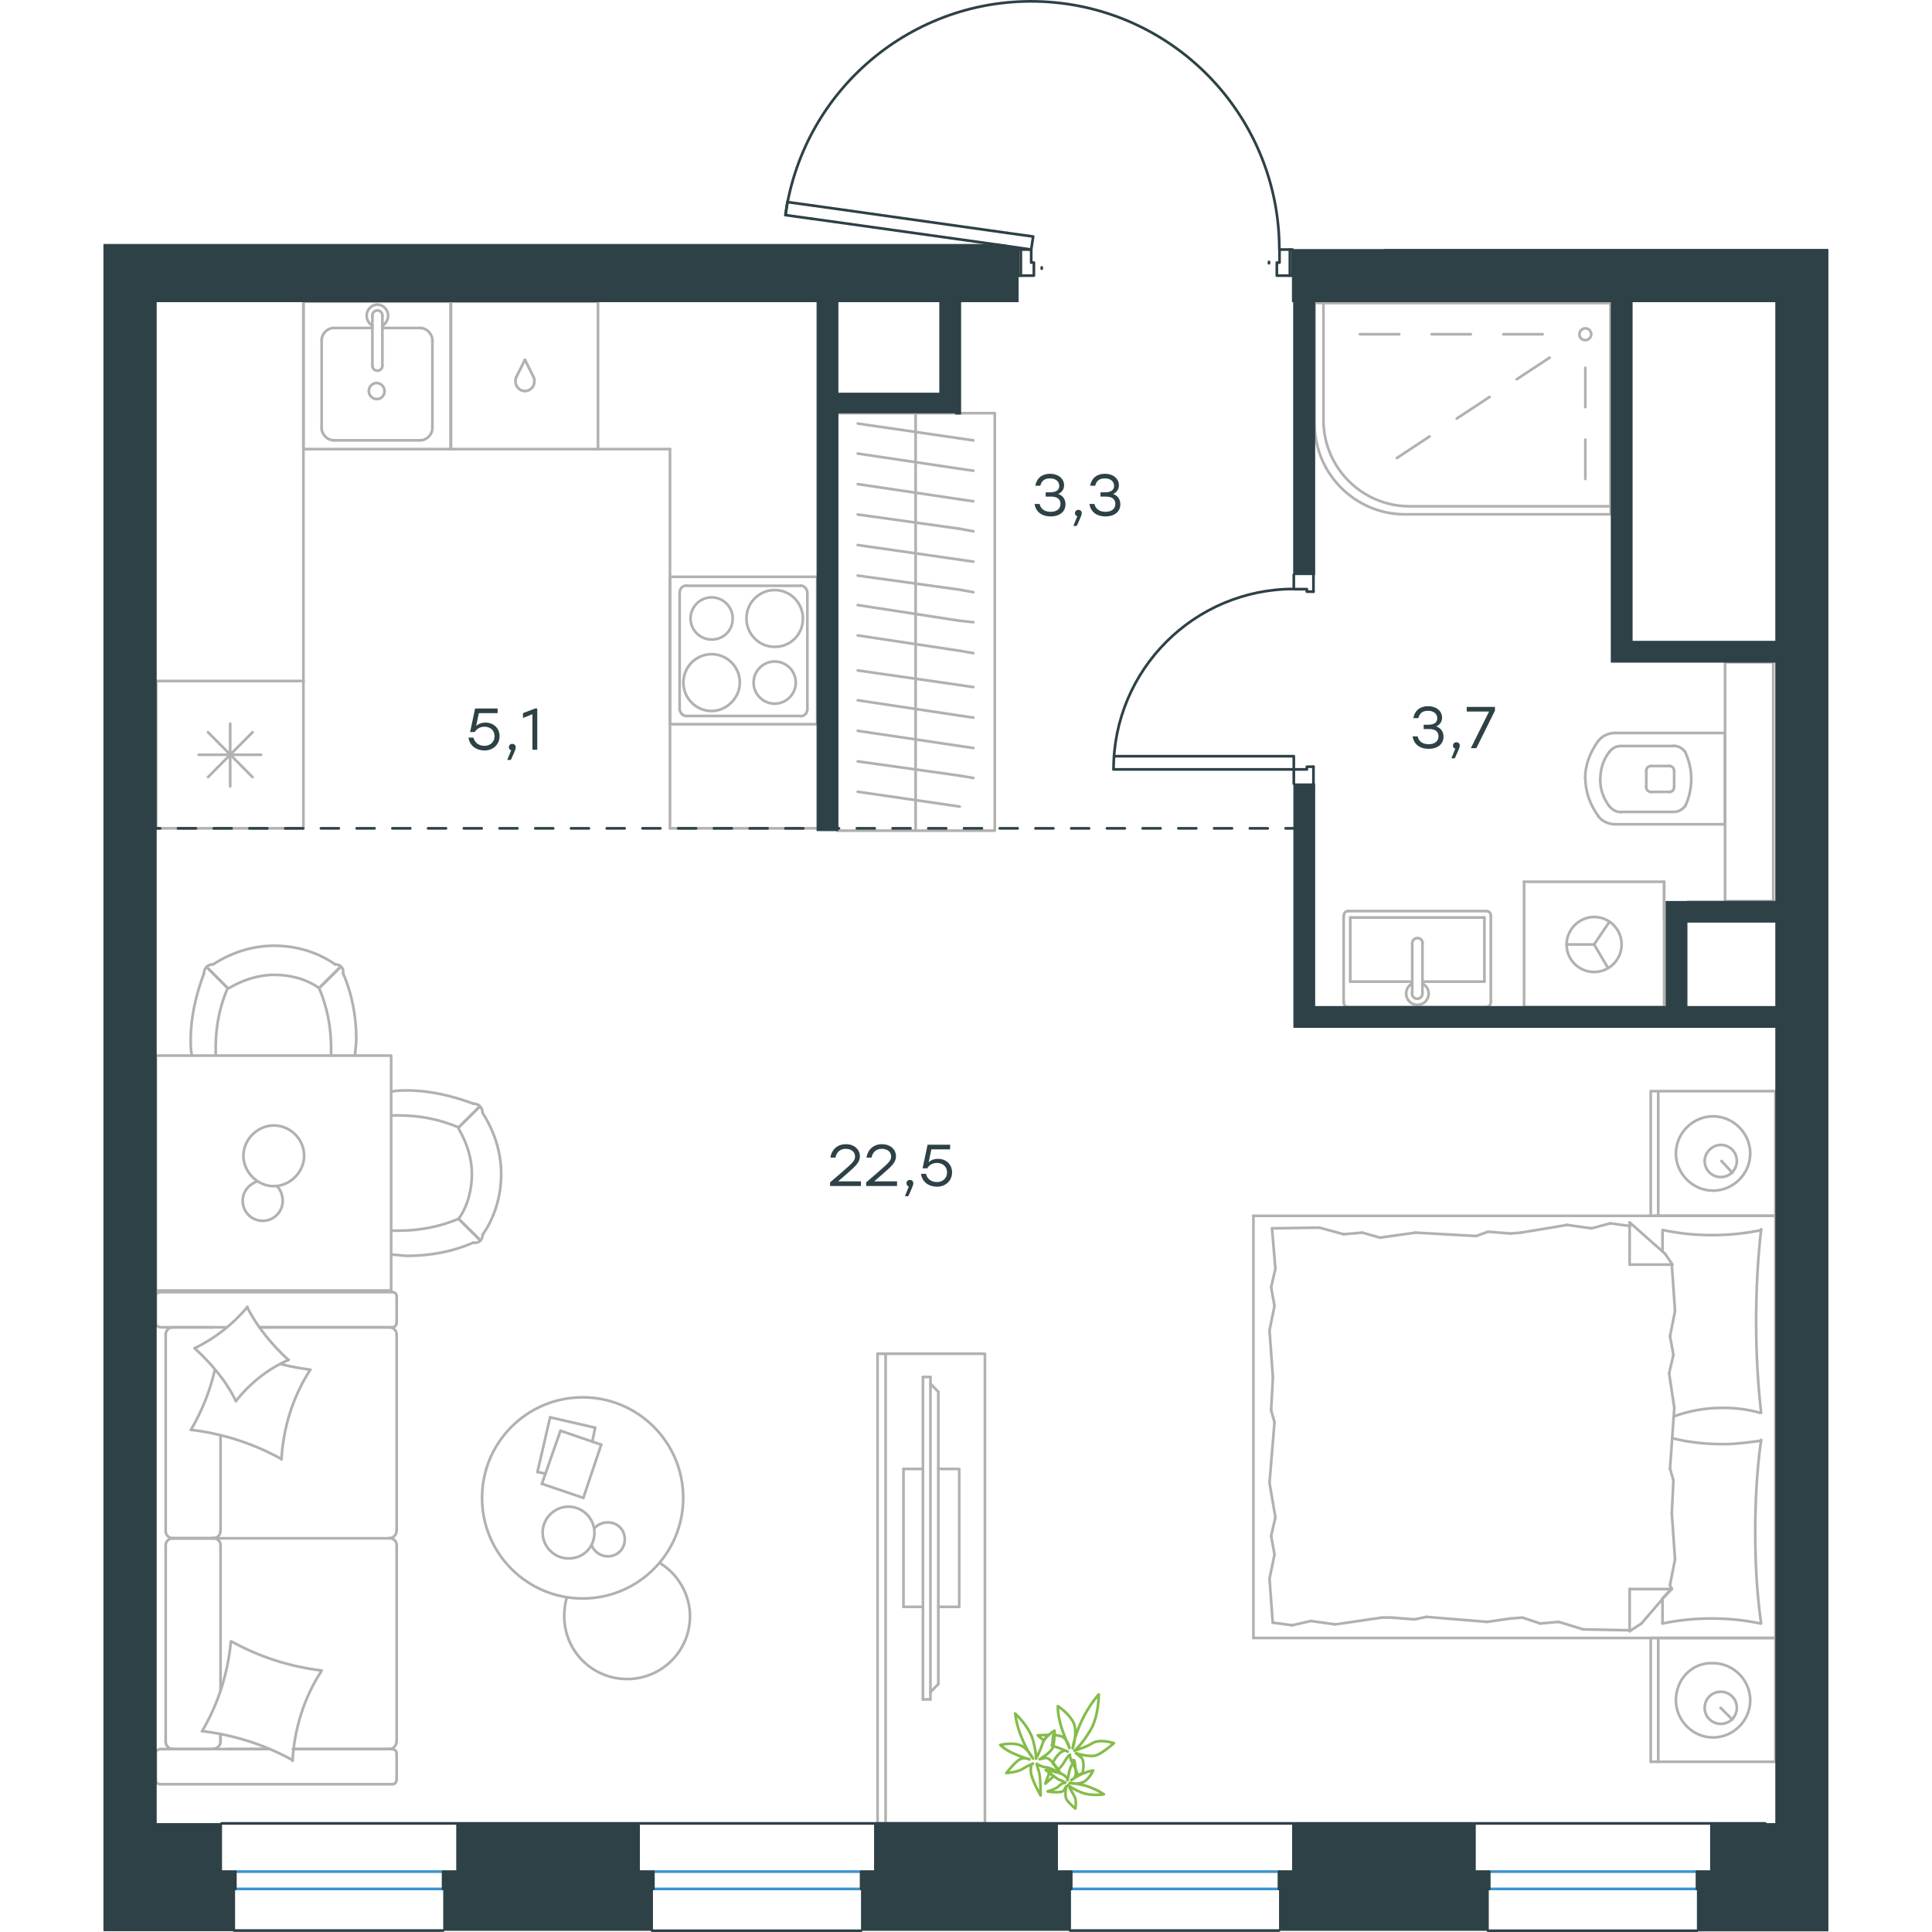 <?xml version="1.0" encoding="utf-8"?>
<!-- Generator: Adobe Illustrator 26.5.0, SVG Export Plug-In . SVG Version: 6.00 Build 0)  -->
<svg version="1.1" id="Слой_1" xmlns="http://www.w3.org/2000/svg" xmlns:xlink="http://www.w3.org/1999/xlink" x="0px" y="0px"
	 viewBox="0 0 965.6 1081.5" style="enable-background:new 0 0 965.6 1081.5;" xml:space="preserve" width="200" height="200">
<style type="text/css">
	.st0{fill:none;stroke:#B2B1B0;stroke-width:1.5;stroke-linecap:round;stroke-linejoin:round;stroke-miterlimit:22.926;}
	.st1{fill:none;stroke:#3C93D0;stroke-width:1.5;stroke-linecap:round;stroke-linejoin:round;stroke-miterlimit:22.926;}
	.st2{fill:none;stroke:#2D4146;stroke-width:1.5;stroke-linecap:round;stroke-linejoin:round;stroke-miterlimit:10;}
	.st3{fill:none;stroke:#2D4146;stroke-width:1.5;stroke-linecap:round;stroke-linejoin:round;stroke-miterlimit:22.926;}
	.st4{fill:#2D4146;}
	.st5{fill:#2D4146;stroke:#2D4146;stroke-width:0.5;stroke-linecap:round;stroke-linejoin:round;stroke-miterlimit:10;}
	
		.st6{fill:none;stroke:#2D4247;stroke-width:1.5;stroke-linecap:round;stroke-linejoin:round;stroke-miterlimit:22.926;stroke-dasharray:10;}
	.st7{fill:none;stroke:#84BC4A;stroke-width:1.5;stroke-linecap:round;stroke-linejoin:round;stroke-miterlimit:22.926;}
</style>
<g>
	<line class="st0" x1="111.9" y1="381.2" x2="111.9" y2="463.7"/>
	<line class="st0" x1="70.9" y1="405.1" x2="70.9" y2="440.2"/>
	<line class="st0" x1="58.5" y1="435" x2="83.4" y2="409.9"/>
	<line class="st0" x1="58.5" y1="409.9" x2="83.4" y2="435"/>
	<line class="st0" x1="53.3" y1="422.5" x2="88.2" y2="422.5"/>
	<line class="st0" x1="111.9" y1="463.7" x2="29.5" y2="463.7"/>
	<line class="st0" x1="29.5" y1="381.2" x2="29.5" y2="463.7"/>
	<line class="st0" x1="111.9" y1="381.2" x2="29.5" y2="381.2"/>
</g>
<g>
	<rect x="111.9" y="168.9" class="st0" width="82.4" height="82.5"/>
	<line class="st0" x1="156.1" y1="204.7" x2="156.1" y2="177"/>
	<line class="st0" x1="150.5" y1="183.6" x2="128.9" y2="183.6"/>
	<line class="st0" x1="128.9" y1="246.5" x2="177.3" y2="246.5"/>
	<line class="st0" x1="177.3" y1="183.6" x2="156.1" y2="183.6"/>
	<line class="st0" x1="184.1" y1="239.6" x2="184.1" y2="190.5"/>
	<line class="st0" x1="150.5" y1="177" x2="150.5" y2="204.7"/>
	<line class="st0" x1="122.1" y1="190.5" x2="122.1" y2="239.6"/>
	<path class="st0" d="M156.1,204.7L156.1,204.7c0,1.6-1.2,2.8-2.8,2.8c-1.6,0-2.8-1.2-2.8-2.8"/>
	<path class="st0" d="M122.1,190.5c0-3.7,3.2-6.9,6.8-6.9"/>
	<path class="st0" d="M150.5,182.3c-2-1.2-3.2-3.3-3.2-5.7c0-3.3,2.8-6.1,6-6.1c3.2,0,6,2.8,6,6.1c0,2.4-1.2,4.5-3.2,5.7"/>
	<path class="st0" d="M184.1,239.6c0,3.7-3.2,6.9-6.8,6.9"/>
	<path class="st0" d="M177.3,183.6c3.6,0,6.8,3.3,6.8,6.9"/>
	<path class="st0" d="M128.9,246.5c-3.6,0-6.8-3.3-6.8-6.9"/>
	<path class="st0" d="M150.5,177v-0.4c0-1.6,1.2-2.8,2.8-2.8c1.6,0,2.8,1.2,2.8,2.8v0.4"/>
	<path class="st0" d="M157.3,218.9c0-2.4-2-4.5-4.4-4.5c-2.4,0-4.4,2-4.4,4.5c0,2.4,2,4.5,4.4,4.5
		C155.7,223.4,157.3,221.3,157.3,218.9z"/>
</g>
<g>
	<path class="st0" d="M352.2,346.2c0-6.5-5.3-11.8-11.8-11.8c-6.5,0-11.8,5.3-11.8,11.8c0,6.5,5.3,11.8,11.8,11.8
		C346.9,358,352.2,353.1,352.2,346.2z"/>
	<path class="st0" d="M356.2,382.1c0-8.6-6.9-15.9-15.8-15.9c-8.5,0-15.8,6.9-15.8,15.9c0,8.6,6.9,15.9,15.8,15.9
		C348.9,398,356.2,390.6,356.2,382.1z"/>
	<path class="st0" d="M387.5,382.1c0-6.5-5.3-11.8-11.8-11.8c-6.5,0-11.8,5.3-11.8,11.8c0,6.5,5.3,11.8,11.8,11.8
		C382.2,393.9,387.5,388.6,387.5,382.1z"/>
	<path class="st0" d="M391.5,346.2c0-8.6-6.9-15.9-15.8-15.9c-8.5,0-15.8,6.9-15.8,15.9c0,8.6,6.9,15.9,15.8,15.9
		C384.6,362.1,391.5,355.2,391.5,346.2z"/>
	<line class="st0" x1="322.5" y1="396.8" x2="322.5" y2="331.9"/>
	<line class="st0" x1="390.3" y1="400.8" x2="326.2" y2="400.8"/>
	<line class="st0" x1="394" y1="331.9" x2="394" y2="396.8"/>
	<line class="st0" x1="326.2" y1="327.9" x2="390.3" y2="327.9"/>
	<path class="st0" d="M394,396.8L394,396.8c0,2.4-1.6,4.1-3.7,4.1"/>
	<path class="st0" d="M322.5,331.9L322.5,331.9c0-2.4,1.6-4.1,3.7-4.1"/>
	<path class="st0" d="M326.2,400.8L326.2,400.8c-2,0-3.7-2-3.7-4.1"/>
	<path class="st0" d="M390.3,327.8L390.3,327.8c2,0,3.7,2,3.7,4.1"/>
	<rect x="317.1" y="322.9" class="st0" width="82.4" height="82.5"/>
</g>
<g>
	<rect x="194.5" y="168.9" class="st0" width="82.3" height="82.5"/>
	<line class="st0" x1="235.9" y1="201.4" x2="231" y2="211.2"/>
	<line class="st0" x1="240.8" y1="211.2" x2="235.9" y2="201.4"/>
	<path class="st0" d="M240.8,211.2c0.4,0.8,0.4,1.6,0.4,2.4c0,2.8-2.4,5.3-5.3,5.3"/>
	<path class="st0" d="M231,211.2c-0.4,0.8-0.4,1.6-0.4,2.4c0,2.8,2.4,5.3,5.3,5.3"/>
</g>
<line class="st0" x1="111.9" y1="381.2" x2="111.9" y2="168.9"/>
<line class="st0" x1="276.8" y1="251.4" x2="317.1" y2="251.4"/>
<line class="st0" x1="317.1" y1="251.4" x2="317.1" y2="463.7"/>
<line class="st0" x1="317.1" y1="463.7" x2="399.4" y2="463.7"/>
<g>
	<line class="st0" x1="454.6" y1="465" x2="454.6" y2="369.5"/>
	<line class="st0" x1="486.9" y1="384.6" x2="479.3" y2="383.5"/>
	<line class="st0" x1="479.3" y1="383.5" x2="422.2" y2="375.3"/>
	<line class="st0" x1="486.9" y1="401.7" x2="479.3" y2="400.6"/>
	<line class="st0" x1="479.3" y1="400.6" x2="422.2" y2="392"/>
	<line class="st0" x1="486.9" y1="418.7" x2="479.3" y2="417.6"/>
	<line class="st0" x1="479.3" y1="417.6" x2="422.2" y2="409.1"/>
	<line class="st0" x1="486.9" y1="435.5" x2="479.3" y2="434.2"/>
	<line class="st0" x1="479.3" y1="434.2" x2="422.2" y2="426.2"/>
	<line class="st0" x1="479.3" y1="451.5" x2="422.2" y2="443.2"/>
	<rect x="410.7" y="231.3" class="st0" width="88.2" height="233.7"/>
	<line class="st0" x1="454.6" y1="369.5" x2="454.6" y2="231.3"/>
	<line class="st0" x1="486.9" y1="246.5" x2="479.3" y2="245.4"/>
	<line class="st0" x1="479.3" y1="245.4" x2="422.2" y2="237.1"/>
	<line class="st0" x1="486.9" y1="263.5" x2="479.3" y2="262.4"/>
	<line class="st0" x1="479.3" y1="262.4" x2="422.2" y2="253.9"/>
	<line class="st0" x1="486.9" y1="280.6" x2="479.3" y2="279.5"/>
	<line class="st0" x1="479.3" y1="279.5" x2="422.2" y2="271"/>
	<line class="st0" x1="486.9" y1="297.4" x2="479.3" y2="296"/>
	<line class="st0" x1="479.3" y1="296" x2="422.2" y2="288"/>
	<line class="st0" x1="486.9" y1="314.4" x2="479.3" y2="313.3"/>
	<line class="st0" x1="479.3" y1="313.3" x2="422.2" y2="305.1"/>
	<line class="st0" x1="486.9" y1="331.5" x2="479.3" y2="330.1"/>
	<line class="st0" x1="479.3" y1="330.1" x2="422.2" y2="322.2"/>
	<line class="st0" x1="486.9" y1="348.3" x2="479.3" y2="347.5"/>
	<line class="st0" x1="479.3" y1="347.5" x2="422.2" y2="338.7"/>
	<line class="st0" x1="479.3" y1="364.3" x2="422.2" y2="355.7"/>
	<line class="st0" x1="486.9" y1="365.6" x2="479.3" y2="364.3"/>
</g>
<g>
	<path class="st0" d="M843.6,287.9H728.4c-27.7,0-50.4-22.7-50.4-50.5v-67.8h165.7V287.9z"/>
	<path class="st0" d="M843.6,283.4H731c-26.5,0-48.1-21.7-48.1-48.2v-65.7h160.8V283.4z"/>
	<line class="st0" x1="829.5" y1="205.9" x2="829.5" y2="227.9"/>
	<line class="st0" x1="829.5" y1="246.1" x2="829.5" y2="268.1"/>
	<line class="st0" x1="805.6" y1="187.1" x2="783.6" y2="187.1"/>
	<line class="st0" x1="765.4" y1="187.1" x2="743.5" y2="187.1"/>
	<line class="st0" x1="725.3" y1="187.1" x2="703.3" y2="187.1"/>
	<line class="st0" x1="809.5" y1="200.2" x2="791.1" y2="212.3"/>
	<line class="st0" x1="775.9" y1="222.2" x2="757.5" y2="234.3"/>
	<line class="st0" x1="742.3" y1="244.3" x2="724" y2="256.4"/>
	<path class="st0" d="M826.2,187.1c0-1.8,1.5-3.3,3.3-3.3c1.8,0,3.3,1.5,3.3,3.3c0,1.8-1.5,3.3-3.3,3.3
		C827.4,190.4,826.2,188.9,826.2,187.1z"/>
</g>
<g>
	<line class="st0" x1="907.7" y1="461.8" x2="907.7" y2="410.3"/>
	<g>
		<line class="st0" x1="846.2" y1="461.4" x2="907.7" y2="461.4"/>
		<line class="st0" x1="878.7" y1="417.6" x2="849.6" y2="417.6"/>
		<line class="st0" x1="849.6" y1="454.5" x2="878.7" y2="454.5"/>
		<line class="st0" x1="877" y1="428.8" x2="866.4" y2="428.8"/>
		<line class="st0" x1="866.4" y1="443.3" x2="877" y2="443.3"/>
		<line class="st0" x1="879.2" y1="440.5" x2="879.2" y2="431.6"/>
		<line class="st0" x1="907.7" y1="410.3" x2="846.2" y2="410.3"/>
		<line class="st0" x1="863.6" y1="431.6" x2="863.6" y2="440.5"/>
		<path class="st0" d="M836.7,414.8c-4.5,6.2-7.3,13.4-7.3,20.7c0,0,0,0,0,0.6"/>
		<path class="st0" d="M879.2,431.6c0-1.7-1.1-2.8-2.8-2.8"/>
		<path class="st0" d="M885.4,420.9c-1.7-2.2-3.9-3.4-6.7-3.4"/>
		<path class="st0" d="M866.4,428.8c-1.7,0-2.8,1.1-2.8,2.8"/>
		<path class="st0" d="M842.9,420.9c-3.4,4.5-5,9.5-5,15.1"/>
		<path class="st0" d="M863.6,440.5c0,1.7,1.1,2.8,2.8,2.8"/>
		<path class="st0" d="M876.4,443.3c1.7,0,2.8-1.1,2.8-2.8"/>
		<path class="st0" d="M878.7,454.5c2.8,0,5-1.1,6.7-3.4"/>
		<path class="st0" d="M885.4,451.2c2.2-4.5,3.4-10.1,3.4-15.1s-1.1-10.1-3.4-15.1"/>
		<path class="st0" d="M842.9,451.2c1.7,2.2,3.9,3.4,6.7,3.4"/>
		<path class="st0" d="M829.5,435.6L829.5,435.6c0,7.8,2.8,15.1,7.3,21.3"/>
		<path class="st0" d="M846.2,410.3c-3.9,0-7.3,1.7-9.5,4.5"/>
		<path class="st0" d="M836.7,456.9c2.2,2.8,5.6,4.5,9.5,4.5"/>
		<path class="st0" d="M837.8,436.1L837.8,436.1c0,5.6,1.7,10.6,5,15.1"/>
		<path class="st0" d="M849.6,417.6c-2.8,0-5,1.1-6.7,3.4"/>
	</g>
	<rect x="907.7" y="370.7" class="st0" width="27" height="133.8"/>
</g>
<g>
	<line class="st0" x1="773" y1="513.6" x2="773" y2="549.5"/>
	<line class="st0" x1="773" y1="549.5" x2="738.3" y2="549.5"/>
	<line class="st0" x1="732.6" y1="549.5" x2="697.9" y2="549.5"/>
	<line class="st0" x1="697.9" y1="513.6" x2="773" y2="513.6"/>
	<line class="st0" x1="697.9" y1="549.5" x2="697.9" y2="513.6"/>
	<line class="st0" x1="696.7" y1="563.7" x2="774.2" y2="563.7"/>
	<line class="st0" x1="694.2" y1="512.8" x2="694.2" y2="560.9"/>
	<line class="st0" x1="774.2" y1="510" x2="696.7" y2="510"/>
	<line class="st0" x1="776.6" y1="560.9" x2="776.6" y2="512.8"/>
	<path class="st0" d="M776.6,512.8c0-1.7-1-2.8-2.4-2.8"/>
	<path class="st0" d="M696.7,510c-1.5,0-2.4,1.1-2.4,2.8"/>
	<path class="st0" d="M694.2,560.9c0,1.7,1,2.8,2.4,2.8"/>
	<path class="st0" d="M774.2,563.7c1,0,2.4-1.1,2.4-2.8"/>
	<line class="st0" x1="732.6" y1="528" x2="732.6" y2="555.8"/>
	<line class="st0" x1="738.3" y1="555.8" x2="738.3" y2="528"/>
	<path class="st0" d="M732.6,528L732.6,528c0-1.6,1.3-2.9,2.9-2.9c1.6,0,2.9,1.3,2.9,2.8v0"/>
	<path class="st0" d="M738.3,550.6c2.1,1.1,3.5,3.2,3.5,5.6c0,3.5-2.8,6.3-6.3,6.3c-3.5,0-6.3-2.8-6.3-6.3c0-2.4,1.3-4.6,3.4-5.6"/>
	<path class="st0" d="M738.3,555.8c0,0.1,0,0.3,0,0.4c0,1.6-1.3,2.9-2.9,2.9c-1.6,0-2.9-1.3-2.9-2.9c0-0.1,0-0.3,0-0.4"/>
</g>
<g>
	<line class="st0" x1="795.2" y1="493.6" x2="795.2" y2="563.7"/>
	<g>
		<line class="st0" x1="873.6" y1="563.7" x2="795.2" y2="563.7"/>
		<line class="st0" x1="873.6" y1="514.7" x2="873.6" y2="493.6"/>
		<line class="st0" x1="873.6" y1="563.7" x2="873.6" y2="493.6"/>
		<line class="st0" x1="834.4" y1="528.7" x2="842.9" y2="516.1"/>
		<line class="st0" x1="834.4" y1="528.7" x2="819" y2="528.7"/>
		<line class="st0" x1="834.4" y1="528.7" x2="842.2" y2="541.9"/>
		<path class="st0" d="M819,528.7c0,8.5,6.9,15.4,15.4,15.4c8.5,0,15.4-6.9,15.4-15.4c0-8.5-6.9-15.4-15.4-15.4
			C826.2,513.3,819,520.2,819,528.7z"/>
		<line class="st0" x1="873.6" y1="493.6" x2="795.1" y2="493.6"/>
	</g>
</g>
<g>
	<line class="st0" x1="935.9" y1="916.9" x2="935.9" y2="986.2"/>
	<line class="st0" x1="866.1" y1="986.2" x2="866.1" y2="916.9"/>
	<line class="st0" x1="866.1" y1="916.9" x2="935.9" y2="916.9"/>
	<line class="st0" x1="935.9" y1="986.2" x2="866.1" y2="986.2"/>
	<line class="st0" x1="905.2" y1="956" x2="911.8" y2="962.6"/>
	<line class="st0" x1="870.3" y1="986.2" x2="870.3" y2="916.9"/>
	<path class="st0" d="M880.2,951.8c0,11.3,9.4,20.8,20.8,20.8c11.3,0,20.8-9.4,20.8-20.8c0-11.3-9.4-20.8-20.8-20.8
		C889.2,930.5,880.2,940,880.2,951.8z"/>
	<path class="st0" d="M896.3,956c0,5.2,4.2,9,9,9c5.2,0,9-4.2,9-9c0-5.2-4.2-9-9-9C900.5,947,896.3,950.8,896.3,956z"/>
	<line class="st0" x1="935.9" y1="680.6" x2="935.9" y2="916.9"/>
	<line class="st0" x1="872.7" y1="700.5" x2="872.7" y2="688.6"/>
	<line class="st0" x1="877.9" y1="889.5" x2="854.3" y2="889.5"/>
	<line class="st0" x1="872.7" y1="894.7" x2="877.9" y2="889.5"/>
	<line class="st0" x1="643.7" y1="680.6" x2="935.9" y2="680.6"/>
	<line class="st0" x1="854.3" y1="913.1" x2="854.3" y2="889.5"/>
	<line class="st0" x1="935.9" y1="916.9" x2="643.7" y2="916.9"/>
	<line class="st0" x1="854.3" y1="684.3" x2="874.1" y2="701.8"/>
	<line class="st0" x1="874.1" y1="701.8" x2="878.3" y2="707.9"/>
	<line class="st0" x1="872.7" y1="908.8" x2="872.7" y2="895.1"/>
	<line class="st0" x1="877.9" y1="707.9" x2="854.3" y2="707.9"/>
	<line class="st0" x1="877.9" y1="889" x2="860.9" y2="908.8"/>
	<line class="st0" x1="860.9" y1="908.8" x2="854.3" y2="913.1"/>
	<line class="st0" x1="854.3" y1="684.3" x2="854.3" y2="707.9"/>
	<line class="st0" x1="653.6" y1="789.5" x2="654.6" y2="771.1"/>
	<line class="st0" x1="656" y1="849.4" x2="652.7" y2="830.1"/>
	<line class="st0" x1="655.5" y1="870.2" x2="653.6" y2="859.8"/>
	<line class="st0" x1="653.6" y1="859.8" x2="656" y2="849.4"/>
	<line class="st0" x1="655.5" y1="796.1" x2="653.6" y2="789.5"/>
	<line class="st0" x1="652.7" y1="830.1" x2="655.5" y2="796.1"/>
	<line class="st0" x1="654.5" y1="908.4" x2="652.7" y2="883.8"/>
	<line class="st0" x1="652.7" y1="883.8" x2="655.5" y2="870.2"/>
	<line class="st0" x1="656" y1="710.3" x2="654.1" y2="687.6"/>
	<line class="st0" x1="655.5" y1="731" x2="653.6" y2="720.6"/>
	<line class="st0" x1="653.6" y1="720.6" x2="656" y2="710.3"/>
	<line class="st0" x1="654.6" y1="771.1" x2="652.7" y2="744.7"/>
	<line class="st0" x1="652.7" y1="744.7" x2="655.5" y2="731"/>
	<line class="st0" x1="643.7" y1="680.6" x2="643.7" y2="916.9"/>
	<path class="st0" d="M927.9,790.9c-1.9-17-2.8-34-2.8-51.4c0-17,0.9-34.4,2.8-51.4"/>
	<path class="st0" d="M878.9,792.9c9.4-3.3,17.8-4.8,27.7-4.8c7.1,0,14.2,0.9,20.8,2.8"/>
	<path class="st0" d="M927.9,688.6c-9,1.9-18.4,2.8-27.4,2.8c-9.4,0-18.4-0.9-27.4-2.8"/>
	<path class="st0" d="M927.9,806.5c-7.1,0.9-14.2,1.9-20.8,1.9c-9.9,0-19.4-0.9-28.8-3.3"/>
	<line class="st0" x1="794.3" y1="905.5" x2="787.7" y2="906"/>
	<line class="st0" x1="814.6" y1="907.9" x2="804.2" y2="908.8"/>
	<line class="st0" x1="804.2" y1="908.8" x2="794.3" y2="905.5"/>
	<line class="st0" x1="854.3" y1="912.6" x2="828.3" y2="912.1"/>
	<line class="st0" x1="828.3" y1="912.1" x2="814.6" y2="907.9"/>
	<line class="st0" x1="733.9" y1="906.5" x2="721.1" y2="905.5"/>
	<line class="st0" x1="787.7" y1="906" x2="774.5" y2="907.9"/>
	<line class="st0" x1="740.5" y1="905.1" x2="733.9" y2="906.5"/>
	<line class="st0" x1="774.5" y1="907.9" x2="740.5" y2="905.1"/>
	<line class="st0" x1="721.1" y1="905.5" x2="715.5" y2="905.5"/>
	<line class="st0" x1="675.8" y1="907.4" x2="665.4" y2="909.8"/>
	<line class="st0" x1="665.4" y1="909.8" x2="655.1" y2="908.4"/>
	<line class="st0" x1="715.5" y1="905.5" x2="689.5" y2="909.3"/>
	<line class="st0" x1="689.5" y1="909.3" x2="675.8" y2="907.4"/>
	<line class="st0" x1="714.5" y1="692.8" x2="721.1" y2="691.9"/>
	<line class="st0" x1="694.2" y1="690.9" x2="704.6" y2="690"/>
	<line class="st0" x1="704.6" y1="690" x2="714.5" y2="692.8"/>
	<line class="st0" x1="654.1" y1="687.6" x2="680.6" y2="687.2"/>
	<line class="st0" x1="680.6" y1="687.2" x2="694.2" y2="690.9"/>
	<line class="st0" x1="775" y1="689.5" x2="787.7" y2="690.5"/>
	<line class="st0" x1="721.1" y1="691.9" x2="734.4" y2="690"/>
	<line class="st0" x1="768.4" y1="691.9" x2="775" y2="689.5"/>
	<line class="st0" x1="734.4" y1="690" x2="768.4" y2="691.9"/>
	<line class="st0" x1="787.7" y1="690.5" x2="793.4" y2="690"/>
	<line class="st0" x1="853.8" y1="686.2" x2="854.7" y2="686.2"/>
	<line class="st0" x1="833" y1="687.6" x2="843.4" y2="684.8"/>
	<line class="st0" x1="843.4" y1="684.8" x2="853.8" y2="686.2"/>
	<line class="st0" x1="793.4" y1="690" x2="819.3" y2="685.7"/>
	<line class="st0" x1="819.3" y1="685.7" x2="833" y2="687.6"/>
	<path class="st0" d="M927.9,908.8c-2.4-17-3.3-34-3.3-51.4c0-17,0.9-34.4,3.3-51.4"/>
	<path class="st0" d="M872.7,908.8c9-1.9,18.4-2.8,27.4-2.8c9.4,0,18.4,0.9,27.4,2.8"/>
	<line class="st0" x1="878.8" y1="828.7" x2="877.9" y2="847"/>
	<line class="st0" x1="876.4" y1="768.8" x2="879.3" y2="788.1"/>
	<line class="st0" x1="876.9" y1="748" x2="878.8" y2="758.4"/>
	<line class="st0" x1="878.8" y1="758.4" x2="876.4" y2="768.8"/>
	<line class="st0" x1="876.9" y1="822.1" x2="878.8" y2="828.7"/>
	<line class="st0" x1="879.3" y1="788.1" x2="876.9" y2="822.1"/>
	<line class="st0" x1="877.9" y1="707.9" x2="879.7" y2="733.9"/>
	<line class="st0" x1="879.7" y1="733.9" x2="876.9" y2="748"/>
	<line class="st0" x1="876.9" y1="887.1" x2="877.4" y2="889.5"/>
	<line class="st0" x1="877.9" y1="847" x2="879.7" y2="873"/>
	<line class="st0" x1="879.7" y1="873" x2="876.9" y2="887.1"/>
	<line class="st0" x1="935.9" y1="610.8" x2="935.9" y2="680.6"/>
	<line class="st0" x1="866.1" y1="680.6" x2="866.1" y2="610.8"/>
	<line class="st0" x1="866.5" y1="610.8" x2="935.9" y2="610.8"/>
	<line class="st0" x1="935.9" y1="680.6" x2="866.5" y2="680.6"/>
	<line class="st0" x1="905.7" y1="649.9" x2="911.8" y2="656.5"/>
	<line class="st0" x1="870.3" y1="680.6" x2="870.3" y2="610.8"/>
	<path class="st0" d="M880.2,645.7c0,11.3,9.4,20.8,20.8,20.8c11.3,0,20.8-9.4,20.8-20.8c0-11.3-9.4-20.8-20.8-20.8
		C889.7,624.9,880.2,634.3,880.2,645.7z"/>
	<path class="st0" d="M896.3,649.9c0,5.2,4.2,9,9,9c5.2,0,9-4.2,9-9c0-5.2-4.2-9-9-9C900.5,640.9,896.3,645.2,896.3,649.9z"/>
</g>
<g>
	<line class="st0" x1="65.5" y1="945.9" x2="65.5" y2="864.8"/>
	<line class="st0" x1="164.1" y1="725.7" x2="164.1" y2="740.5"/>
	<line class="st0" x1="164.1" y1="747.1" x2="164.1" y2="857.3"/>
	<line class="st0" x1="92.7" y1="979.1" x2="69.6" y2="979.1"/>
	<line class="st0" x1="159.9" y1="979.1" x2="106.1" y2="979.1"/>
	<line class="st0" x1="159.9" y1="743" x2="87.2" y2="743"/>
	<line class="st0" x1="61.7" y1="861.1" x2="38.6" y2="861.1"/>
	<line class="st0" x1="65.5" y1="857.3" x2="65.5" y2="803.7"/>
	<line class="st0" x1="29.3" y1="996.4" x2="29.3" y2="981.6"/>
	<line class="st0" x1="38.6" y1="861.1" x2="61.7" y2="861.1"/>
	<line class="st0" x1="34.8" y1="747.1" x2="34.8" y2="857.3"/>
	<line class="st0" x1="87.2" y1="743" x2="161.6" y2="743"/>
	<line class="st0" x1="164.1" y1="864.8" x2="164.1" y2="975"/>
	<line class="st0" x1="164.1" y1="981.6" x2="164.1" y2="996.4"/>
	<line class="st0" x1="65.5" y1="975" x2="65.5" y2="970.9"/>
	<line class="st0" x1="32" y1="979.1" x2="92.7" y2="979.1"/>
	<line class="st0" x1="65.5" y1="975" x2="65.5" y2="970.9"/>
	<line class="st0" x1="38.6" y1="979.1" x2="61.7" y2="979.1"/>
	<line class="st0" x1="38.6" y1="861.1" x2="61.7" y2="861.1"/>
	<line class="st0" x1="34.8" y1="864.8" x2="34.8" y2="975"/>
	<line class="st0" x1="106.1" y1="979.1" x2="161.6" y2="979.1"/>
	<line class="st0" x1="32" y1="723.3" x2="161.6" y2="723.3"/>
	<line class="st0" x1="29.3" y1="740.5" x2="29.3" y2="725.7"/>
	<line class="st0" x1="69.1" y1="743" x2="32" y2="743"/>
	<line class="st0" x1="61.7" y1="861.1" x2="159.9" y2="861.1"/>
	<line class="st0" x1="61.7" y1="743" x2="38.6" y2="743"/>
	<path class="st0" d="M32,979.1c-2,0-2.8,1.4-2.8,2.4"/>
	<path class="st0" d="M161.6,743c1.7,0,2.4-1.4,2.4-2.4"/>
	<path class="st0" d="M29.3,740.5c0,1.7,1.4,2.4,2.4,2.4"/>
	<path class="st0" d="M65.5,864.8c0-1.9-1.7-3.8-4.1-3.8"/>
	<path class="st0" d="M38.6,743c-1.9,0-3.8,1.7-3.8,4.1"/>
	<path class="st0" d="M34.8,975c0,2.1,1.7,4.1,4.1,4.1"/>
	<path class="st0" d="M164.1,864.8c0-1.9-1.7-3.8-4.1-3.8"/>
	<path class="st0" d="M38.9,861.1c-2.1,0-4.1,1.6-4.1,3.8"/>
	<path class="st0" d="M159.9,861.1c2.1,0,4.1-1.7,4.1-4.1"/>
	<path class="st0" d="M29.3,996.4c0,1.7,1.4,2.4,2.4,2.4h129.9c1.7,0,2.4-1.4,2.4-2.4"/>
	<path class="st0" d="M34.8,857.3c0,1.9,1.7,3.8,4.1,3.8"/>
	<path class="st0" d="M164.1,725.7c0-1.7-1.4-2.4-2.4-2.4"/>
	<path class="st0" d="M159.9,979.1c2.1,0,4.1-1.7,4.1-4.1"/>
	<path class="st0" d="M164.1,981.6c0-1.7-1.4-2.4-2.4-2.4"/>
	<path class="st0" d="M164.1,747.1c0-2.1-1.7-4.1-4.1-4.1"/>
	<path class="st0" d="M60.9,979.1c2.3,0,4.6-1.7,4.6-4.1"/>
	<path class="st0" d="M61.3,861.1c2.1,0,4.1-1.6,4.1-3.8"/>
	<path class="st0" d="M32,723.3c-2,0-2.8,1.4-2.8,2.4"/>
	<path class="st0" d="M71.7,918.9c15.5,8.6,32.7,14.1,50.3,16.2"/>
	<path class="st0" d="M80.3,731.6c5.9,11.4,13.8,21,23.1,29.6"/>
	<path class="st0" d="M103.7,761.2C92.4,766,82,774.3,74.1,784.3"/>
	<path class="st0" d="M122,935.4c-9.7,14.8-15.2,32.4-16.2,50.3"/>
	<path class="st0" d="M99.3,816.6c-15.5-8.6-32.7-14.1-50.3-16.2"/>
	<path class="st0" d="M48.9,800.5c6.2-10.7,10.7-21.7,13.4-33.7"/>
	<path class="st0" d="M115.8,766.7c-9.7,14.8-15.2,32.4-16.2,50.3"/>
	<path class="st0" d="M105.8,985.3c-15.5-8.6-32.7-14.1-50.3-16.2"/>
	<path class="st0" d="M55.1,969.2c9-15.1,14.5-32.4,16.2-50.3"/>
	<path class="st0" d="M74.1,784.3c-5.5-11.4-13.8-21-23.1-29.6"/>
	<path class="st0" d="M99.3,763.6c5.2,1.4,11,2.4,16.2,3.1"/>
	<path class="st0" d="M51,754.7c11.4-5.5,21.4-13.4,29.6-23.1"/>
</g>
<g>
	<line class="st0" x1="250" y1="793.4" x2="275.2" y2="799.2"/>
	<line class="st0" x1="275.2" y1="799.2" x2="273.6" y2="807.1"/>
	<line class="st0" x1="247.5" y1="824.9" x2="242.9" y2="824"/>
	<line class="st0" x1="242.9" y1="824" x2="250" y2="793.4"/>
	<line class="st0" x1="255.8" y1="800.9" x2="278.6" y2="808.7"/>
	<line class="st0" x1="278.6" y1="808.7" x2="268.6" y2="838.5"/>
	<line class="st0" x1="268.6" y1="838.5" x2="245.4" y2="830.6"/>
	<line class="st0" x1="245.4" y1="830.6" x2="255.8" y2="800.9"/>
	<ellipse class="st0" cx="268.2" cy="838.5" rx="56.3" ry="56.3"/>
	<path class="st0" d="M274.8,857.9c0-7.9-6.6-14.5-14.5-14.5c-7.9,0-14.5,6.6-14.5,14.5c0,7.9,6.6,14.5,14.5,14.5
		C268.6,872.4,274.8,866.2,274.8,857.9z"/>
	<path class="st0" d="M274.8,855.5c1.7-2.1,4.6-3.3,7.5-3.3c5.4,0,9.5,4.1,9.5,9.5c0,5.4-4.1,9.5-9.5,9.5c-4.1,0-7.5-2.5-9.1-6.2"/>
	<path class="st0" d="M311.3,874.9c10.4,6.2,17,17.8,17,29.8c0,19.4-15.7,35.2-35.2,35.2c-19.5,0-35.2-15.7-35.2-35.2
		c0-3.4,0.4-6.9,1.4-10.3"/>
</g>
<g>
	<g>
		<line class="st0" x1="437.8" y1="757.8" x2="437.8" y2="1020.7"/>
		<polyline class="st0" points="433.3,1020.7 493.4,1020.7 493.4,757.8 433.3,757.8 		"/>
		<line class="st0" x1="433.3" y1="757.8" x2="433.3" y2="1020.7"/>
	</g>
	<g>
		<polyline class="st0" points="467.3,899.5 479,899.5 479,822.3 467.3,822.3 		"/>
		<line class="st0" x1="458.7" y1="822.3" x2="447.8" y2="822.3"/>
		<line class="st0" x1="447.8" y1="822.3" x2="447.8" y2="899.5"/>
		<line class="st0" x1="447.8" y1="899.5" x2="458.7" y2="899.5"/>
		<line class="st0" x1="458.7" y1="770.8" x2="462.9" y2="770.8"/>
		<line class="st0" x1="467.3" y1="942.7" x2="462.9" y2="947.2"/>
		<line class="st0" x1="462.9" y1="774.6" x2="467.3" y2="779.1"/>
		<line class="st0" x1="462.9" y1="951.3" x2="462.9" y2="770.8"/>
		<line class="st0" x1="458.7" y1="770.8" x2="458.7" y2="951.3"/>
		<line class="st0" x1="458.7" y1="951.3" x2="462.9" y2="951.3"/>
		<line class="st0" x1="467.3" y1="779.1" x2="467.3" y2="942.7"/>
	</g>
</g>
<g>
	<rect x="29.3" y="590.9" class="st0" width="131.7" height="131.5"/>
	<path class="st0" d="M120.7,553.1c-7.4-5.2-16.3-7.4-25.2-7.4c-8.9,0-17.8,3-25.2,7.4"/>
	<path class="st0" d="M140.8,590.9c0-3,0.7-5.9,0.7-8.9c0-12.6-2.2-25.2-7.4-37.1"/>
	<path class="st0" d="M56.2,545c-4.5,11.9-7.4,24.5-7.4,37.1c0,3,0,5.9,0.7,8.9"/>
	<path class="st0" d="M127.4,590.9c0-1.5,0-3,0-4.4c0-11.1-2.2-23-6.7-33.3"/>
	<path class="st0" d="M69.5,553.1c-4.5,10.4-6.7,21.5-6.7,33.3c0,1.5,0,3,0,4.4"/>
	<path class="st0" d="M129.6,539.8c-9.6-6.7-21.5-10.4-34.1-10.4c-11.9,0-23.7,3.7-34.1,10.4"/>
	<line class="st0" x1="120.7" y1="553.1" x2="132.6" y2="541.3"/>
	<line class="st0" x1="69.5" y1="553.1" x2="57.7" y2="541.3"/>
	<line class="st0" x1="120.7" y1="553.1" x2="132.6" y2="541.3"/>
	<line class="st0" x1="69.5" y1="553.1" x2="57.7" y2="541.3"/>
	<path class="st0" d="M61.4,539.8c-3,0-5.2,2.2-5.2,5.2"/>
	<path class="st0" d="M134.1,545c0.6-3-1.5-5.2-4.5-5.2"/>
	<path class="st0" d="M198.8,682.3c5.2-7.4,7.4-16.3,7.4-25.2c0-8.9-3-17.8-7.4-25.2"/>
	<path class="st0" d="M161,702.3c3,0,5.9,0.7,8.9,0.7c12.6,0,25.2-2.2,37.1-7.4"/>
	<path class="st0" d="M207,617.8c-11.9-4.4-24.5-7.4-37.1-7.4c-3,0-5.9,0-8.9,0.7"/>
	<path class="st0" d="M161,688.9c1.5,0,3,0,4.5,0c11.1,0,23-2.2,33.4-6.7"/>
	<path class="st0" d="M198.8,631.1c-10.4-4.4-21.5-6.7-33.4-6.7c-1.5,0-3,0-4.5,0"/>
	<path class="st0" d="M212.2,691.2c6.7-9.6,10.4-21.5,10.4-34.1c0-11.9-3.7-23.7-10.4-34.1"/>
	<line class="st0" x1="198.8" y1="682.3" x2="210.7" y2="694.1"/>
	<line class="st0" x1="198.8" y1="631.1" x2="210.7" y2="619.3"/>
	<line class="st0" x1="198.8" y1="682.3" x2="210.7" y2="694.1"/>
	<line class="st0" x1="198.8" y1="631.1" x2="210.7" y2="619.3"/>
	<path class="st0" d="M212.2,623c0-3-2.2-5.2-5.2-5.2"/>
	<path class="st0" d="M207,695.6c3,0.6,5.2-1.5,5.2-4.4"/>
	<path class="st0" d="M95.3,630c-9.1,0-17,7.9-17,17c0,9.1,7.9,17,17,17c9.1,0,17-7.9,17-17C112.3,637.5,104.4,630,95.3,630z"/>
	<path class="st0" d="M97,663.9c2.1,2.1,3.3,5,3.3,8.3c0,6.2-5,11.2-11.2,11.2c-6.2,0-11.2-5-11.2-11.2c0-5,3.3-9.1,7.9-10.8"/>
</g>
<line class="st1" x1="73.9" y1="1057.4" x2="190.1" y2="1057.4"/>
<line class="st1" x1="73.9" y1="1047.7" x2="190.1" y2="1047.7"/>
<line class="st1" x1="307.8" y1="1057.4" x2="424.1" y2="1057.4"/>
<line class="st1" x1="307.8" y1="1047.7" x2="424.1" y2="1047.7"/>
<line class="st1" x1="541.8" y1="1057.4" x2="658.1" y2="1057.4"/>
<line class="st1" x1="541.8" y1="1047.7" x2="658.1" y2="1047.7"/>
<line class="st1" x1="775.7" y1="1057.4" x2="892" y2="1057.4"/>
<line class="st1" x1="775.7" y1="1047.7" x2="892" y2="1047.7"/>
<line class="st2" x1="513.5" y1="139.7" x2="513.5" y2="154.3"/>
<line class="st2" x1="664.1" y1="139.7" x2="664.1" y2="154.3"/>
<polygon class="st2" points="665.6,154.3 656.8,154.3 656.8,147 658.3,147 658.3,139.7 665.6,139.7 "/>
<polygon class="st2" points="512,154.3 520.8,154.3 520.8,147 519.3,147 519.3,139.7 512,139.7 "/>
<path class="st2" d="M658.2,139.7c0-73-56.5-133.5-129.2-138.6c-72.8-5.1-137.1,47-147.3,119.3"/>
<line class="st2" x1="397.3" y1="115.1" x2="505.9" y2="130.4"/>
<line class="st2" x1="396.3" y1="122.4" x2="504.9" y2="137.6"/>
<line class="st2" x1="397.3" y1="115.1" x2="382.8" y2="113.1"/>
<line class="st2" x1="504.9" y1="137.6" x2="519.3" y2="139.7"/>
<polyline class="st2" points="382.8,113.1 381.8,120.4 396.2,122.4 "/>
<polyline class="st2" points="519.3,139.7 520.4,132.4 505.9,130.4 "/>
<line class="st2" x1="525.2" y1="149.7" x2="525.2" y2="150.4"/>
<line class="st2" x1="652.4" y1="146.6" x2="652.4" y2="147.4"/>
<polyline class="st2" points="565.4,430.7 666.3,430.7 666.3,423.3 565.7,423.3 "/>
<line class="st2" x1="677.3" y1="321.7" x2="677.3" y2="331.2"/>
<polyline class="st2" points="677.3,331.2 673.6,331.2 673.6,329.8 666.3,329.8 666.3,321.7 "/>
<path class="st2" d="M666.3,329.7c-55.7,0-100.9,45.2-100.9,100.9"/>
<line class="st2" x1="677.3" y1="438.7" x2="677.3" y2="429.2"/>
<polyline class="st2" points="677.3,429.2 673.6,429.2 673.6,430.7 666.3,430.7 666.3,438.7 "/>
<rect x="65.8" y="1047.7" class="st3" width="8" height="9.7"/>
<rect x="190.1" y="1047.7" class="st3" width="7.3" height="9.7"/>
<line class="st3" x1="73.1" y1="1080.7" x2="190.1" y2="1080.7"/>
<rect x="299.8" y="1047.7" class="st3" width="8" height="9.7"/>
<rect x="424.1" y="1047.7" class="st3" width="7.3" height="9.7"/>
<line class="st3" x1="307.1" y1="1080.8" x2="424.1" y2="1080.8"/>
<rect x="533.7" y="1047.7" class="st3" width="8" height="9.7"/>
<rect x="658" y="1047.7" class="st3" width="7.3" height="9.7"/>
<line class="st3" x1="541.1" y1="1080.7" x2="658" y2="1080.7"/>
<rect x="767.7" y="1047.7" class="st3" width="8" height="9.7"/>
<rect x="892" y="1047.7" class="st3" width="7.3" height="9.7"/>
<line class="st3" x1="775" y1="1080.8" x2="892" y2="1080.8"/>
<g>
	<path class="st4" d="M538.5,282.3c0,4.2-3.4,6.8-8.3,6.8c-4.5,0-8.3-2.2-9-7h2.8c0.7,3.1,3.2,4.4,6.2,4.4c3.4,0,5.5-1.7,5.5-4.4
		c0-2.3-1.4-4.1-5.1-4.1h-3.2v-2.4h2.4c3.5,0,5.2-1.3,5.2-3.6c0-2.6-2.1-4.2-5.1-4.2c-2.8,0-4.7,1-5.5,4.1h-2.8
		c0.9-4.7,4.2-6.7,8.3-6.7c4.4,0,7.8,2.6,7.8,6.4c0,2.2-1.2,4.1-3.3,4.9C537,277.4,538.5,279.5,538.5,282.3z"/>
	<path class="st4" d="M544.8,294.4h-1.9l2.2-5.4c-0.8-0.2-1.3-0.9-1.3-1.7c0-1.1,0.8-1.9,1.9-1.9c0.8,0,1.9,0.4,1.9,1.9
		C547.6,287.9,547.5,288.6,544.8,294.4z"/>
	<path class="st4" d="M569.2,282.3c0,4.2-3.4,6.8-8.3,6.8c-4.5,0-8.3-2.2-9-7h2.8c0.7,3.1,3.2,4.4,6.2,4.4c3.4,0,5.5-1.7,5.5-4.4
		c0-2.3-1.4-4.1-5.1-4.1h-3.2v-2.4h2.4c3.5,0,5.2-1.3,5.2-3.6c0-2.6-2.1-4.2-5.1-4.2c-2.8,0-4.7,1-5.5,4.1h-2.8
		c0.9-4.7,4.2-6.7,8.3-6.7c4.4,0,7.8,2.6,7.8,6.4c0,2.2-1.2,4.1-3.3,4.9C567.7,277.4,569.2,279.5,569.2,282.3z"/>
</g>
<g>
	<path class="st4" d="M221.7,412.1c0,4.7-3.7,8-8.4,8c-4.4,0-8.3-2.4-9-7.2h2.8c0.7,3,3.1,4.6,6.2,4.6c3.3,0,5.6-2.3,5.6-5.4
		c0-3.2-2.4-5.3-5.6-5.3c-2.6,0-4.4,1.2-5.5,3h-2.6l2.8-13.2h12.6v2.6h-10.5l-1.5,7.2c1.3-1.2,3-1.9,5.3-1.9
		C218.1,404.5,221.7,407.4,221.7,412.1z"/>
	<path class="st4" d="M228,425.4H226l2.2-5.4c-0.8-0.2-1.3-0.9-1.3-1.7c0-1.1,0.8-1.9,1.9-1.9c0.8,0,1.9,0.4,1.9,1.9
		C230.8,418.9,230.7,419.6,228,425.4z"/>
	<path class="st4" d="M242.8,396.6v23.1h-2.7v-19.9l-5.3,2.1v-2.7l6.8-2.6H242.8z"/>
</g>
<g>
	<path class="st4" d="M750.1,412.4c0,4.2-3.4,6.8-8.3,6.8c-4.5,0-8.3-2.2-9-7h2.8c0.7,3.1,3.2,4.4,6.2,4.4c3.4,0,5.5-1.7,5.5-4.4
		c0-2.3-1.4-4.1-5.1-4.1H739v-2.4h2.4c3.5,0,5.2-1.3,5.2-3.6c0-2.6-2.1-4.2-5.1-4.2c-2.8,0-4.7,1-5.5,4.1h-2.8
		c0.9-4.7,4.2-6.7,8.3-6.7c4.4,0,7.8,2.6,7.8,6.4c0,2.2-1.2,4.1-3.3,4.9C748.6,407.5,750.1,409.6,750.1,412.4z"/>
	<path class="st4" d="M756.4,424.5h-1.9l2.2-5.4c-0.8-0.2-1.3-0.9-1.3-1.7c0-1.1,0.8-1.9,1.9-1.9c0.8,0,1.9,0.4,1.9,1.9
		C759.2,418,759.1,418.7,756.4,424.5z"/>
	<path class="st4" d="M778.9,395.7v2.1l-10.4,21h-3.1l10.2-20.5h-12.5v-2.6H778.9z"/>
</g>
<polygon class="st5" points="767.9,1020.8 767.9,1020.7 665.6,1020.8 665.6,1047.9 665.6,1057.2 665.3,1057.2 665.3,1047.7 
	658,1047.7 658,1057.4 658.3,1057.4 658.3,1071.9 658.3,1080.6 775.2,1080.6 775.2,1071.9 775.2,1057.4 775.7,1057.4 775.7,1047.7 
	767.9,1047.7 "/>
<polygon class="st5" points="534,1020.7 431.6,1020.7 431.6,1057.2 431.4,1057.2 431.4,1047.7 424.1,1047.7 424.1,1057.4 
	424.3,1057.4 424.3,1069.1 424.3,1071.9 424.3,1080.6 440.9,1080.6 541.3,1080.6 541.3,1071.9 541.3,1069.1 541.3,1057.4 
	541.8,1057.4 541.8,1047.7 534,1047.7 "/>
<polygon class="st5" points="300,1020.7 197.7,1020.7 197.7,1057.2 197.4,1057.2 197.4,1047.7 190.1,1047.7 190.1,1057.4 
	190.4,1057.4 190.4,1070.5 190.4,1071.9 190.4,1080.6 307.3,1080.6 307.3,1071.9 307.3,1070.5 307.3,1057.4 307.8,1057.4 
	307.8,1047.7 300,1047.7 "/>
<path class="st5" d="M498.8,136.8l-0.3,0l-498.3,0v32.2v842.9v8.9v60h37.7h35.5v-8.8v-14.5h0.5v-9.7h-7.8v-27H29.5v-8.9V168.9h160.8
	h209.1v258.7V465h11.7v-37.5V231.1h65.8v0.7h2.9v-0.7v-11v0l-68.7,0v-51.2h57v51.2h11.7v-51.2h2.9H512v-29.2v-1L498.8,136.8z
	 M65.8,1057.1v0.1H37.9L65.8,1057.1z"/>
<line class="st3" x1="66.1" y1="1020.7" x2="930.2" y2="1020.7"/>
<path class="st5" d="M716.7,139.7h-51.2v29.2h0.7v152.8H678V168.9h38.8H844v185.9v4.2v11.7h92.1v90.7v43.1h-49.7l0,11.7h49.7v47.2
	h-49.7v-58.8h-11.7v58.8H678v-29.4v-95.2h-11.7v95.2v29.4v11.7h269.8v394.9v50.8h-36.5v36.6h-0.3v-9.5H892v9.7h0.2v14.5v8.8h73.1
	v-60v-50.8V461.4V206.9v-11.7v-43.9v-11.7h-29.3H716.7z M936.1,359h-80.4v-4.2V168.9h80.4V359z"/>
<line class="st6" x1="21.7" y1="463.7" x2="666.3" y2="463.7"/>
<g>
	<path class="st7" d="M543.5,980c0,0,4-3.1,8.9-11.4c4.9-8.1,4.7-20.1,4.7-20.1s-5.5,6-9.7,15.1c-4.2,9.2-4.9,15.1-4.9,15.1
		s3.1-9.2,0.4-14.6c-2.9-5.5-8.7-9-8.7-9s-0.2,3.7,1.4,9.7c1.6,6,5.1,13.7,5.1,13.7s-1-5.5-4.7-6.6c-1-0.2-2.7-0.7-4.4-0.7
		c-0.2,1.7-0.2,4.2-0.7,6c0.2,0.2,0.7,0.2,0.7,0.2c4,1.2,8.1,3.1,8.1,3.1s-2-2-5.5,2c-1,1-2,2.7-2.9,4.4c1,1.2,2.2,2.9,2.9,4
		c1.6-1.7,3.1-3.5,3.7-4.7c2-3.5,3.1-4,3.1-4s-0.2,1.6,1,4c0.4-0.8,0.7-1,0.7-1s0.2,1.4,0.7,3.5c0.7,1.4,1.4,3.1,2,5.1
		c0.7-0.4,1.4-0.7,2.5-1.2l0.2-0.2c0.7-3.5,0.7-7.2-0.7-8.5l-3.1-2.5c0,0,8.5,2.7,11.9,1c3.5-1.4,9.4-6.6,9.4-6.6s-7.4-2.5-11.7-0.2
		C550,978.1,543.5,980,543.5,980z M529.2,971.2c-3.1,0-6.2,0.2-6.2,0.2s1.4,1.4,3.5,2.9C527.2,972.9,528,971.9,529.2,971.2z
		 M530.4,990.2c-0.2,0.2-0.2,0.7-0.4,1c1,0.2,2.5,0.7,3.7,1l0.2-0.2C533,991.6,531.9,990.6,530.4,990.2z M529.4,992.5
		c-1.2,3.1-2.2,6-2.2,6s2.2-2,4.7-4.2C531.1,993.6,530,993,529.4,992.5z M546.9,998.2c0,0.2,0.2,0.7,0.2,0.7h0.2
		c0-0.2,0.2-0.4,0.2-1C547.2,998.2,547.2,998.2,546.9,998.2z"/>
	<path class="st7" d="M522,984.5c0,0,0.2-4-2-11.4c-2.5-7.4-9.7-13.9-9.7-13.9s0.7,6.8,4,14.3c3.1,7.5,6,10.9,6,10.9
		s-3.1-6.4-8.1-7.8c-4.9-1.2-10.2,0.2-10.2,0.2s2,2.2,6.6,4.4c4.7,2.2,9.7,3.7,9.7,3.7s-2.5-1.4-5.1-0.2c-2.9,1.4-7.8,7.8-7.8,7.8
		s6-0.4,8.9-2.2c2.9-1.8,6-3.1,6-3.1s-1.6,0.2-1.2,4.7s5.5,13.2,5.5,13.2s0-10.5-1-13.4c-1-2.9-1.2-4.4-1.2-4.4s2,1.6,5.1,2
		c2.5,0.2,5.5,2.2,7.4,3.1c0.2,0.2,0.7,0.2,0.7,0.2c-1-1.7-5.5-9.2-8.5-8.5l-3.1,0.7c0,0,6.4-3.7,7.4-6.6c1-2.9,1-9.4,1-9.4
		s-5.5,3.1-6.6,6.8C524.5,979.8,522,984.5,522,984.5z"/>
	<path class="st7" d="M540,999.2c0,0,2,2,7.4,4.2c5.5,2.2,12.6,1,12.6,1s-4.2-2.9-10-4.7c-6-1.6-9.2-1.6-9.2-1.6s5.1,1.2,8.5-1
		c3.1-2.2,4.7-6,4.7-6s-2.2,0.2-5.7,1.7c-3.5,1.4-6.6,3.7-6.6,3.7s2-0.7,2.5-2.9c0.4-2.1-0.7-8.1-0.7-8.1s-2.5,3.7-2.9,6.2
		s-1,4.9-1,4.9s0.7-1-2-2.9c-2.7-2-10.2-2.9-10.2-2.9s6,4.9,8.1,5.7c2.2,0.7,2.9,1.4,2.9,1.4s-2,0.2-3.7,2c-1.6,1.6-6.2,2.9-6.2,2.9
		s7.8,1.4,9.2-0.7l1.2-2.2c0,0-1,5.5,0.2,7.4c1.2,2,4.9,5.1,4.9,5.1s1-4.7-0.7-7.2C541.7,1002.5,540,999.2,540,999.2z"/>
</g>
<g>
	<path class="st4" d="M424,663.9h-17.3v-2l6.7-5.8c5.6-4.9,7.3-6.3,7.3-8.7c0-2.5-2-4.3-5.2-4.3c-3.3,0-5.1,1.9-5.8,4.9h-2.8
		c0.7-4.6,4-7.5,8.7-7.5c4.7,0,7.8,3,7.8,6.8c0,3.4-2.4,5.5-7.8,10.2l-4.4,3.8H424V663.9z"/>
	<path class="st4" d="M444.2,663.9h-17.3v-2l6.7-5.8c5.6-4.9,7.3-6.3,7.3-8.7c0-2.5-2-4.3-5.2-4.3c-3.3,0-5.1,1.9-5.8,4.9h-2.8
		c0.7-4.6,4-7.5,8.7-7.5c4.7,0,7.8,3,7.8,6.8c0,3.4-2.4,5.5-7.8,10.2l-4.4,3.8h12.8V663.9z"/>
	<path class="st4" d="M450.5,669.6h-1.9l2.2-5.4c-0.8-0.2-1.3-0.9-1.3-1.8c0-1.1,0.8-1.9,1.9-1.9c0.8,0,1.9,0.4,1.9,1.9
		C453.3,663.1,453.2,663.8,450.5,669.6z"/>
	<path class="st4" d="M475,656.3c0,4.7-3.7,8-8.4,8c-4.4,0-8.3-2.4-9-7.2h2.8c0.7,3,3.1,4.6,6.2,4.6c3.3,0,5.6-2.3,5.6-5.4
		c0-3.2-2.4-5.3-5.6-5.3c-2.6,0-4.4,1.2-5.5,3h-2.6l2.8-13.2h12.6v2.6h-10.5l-1.5,7.2c1.3-1.2,3-1.9,5.3-1.9
		C471.4,648.7,475,651.6,475,656.3z"/>
</g>
</svg>
